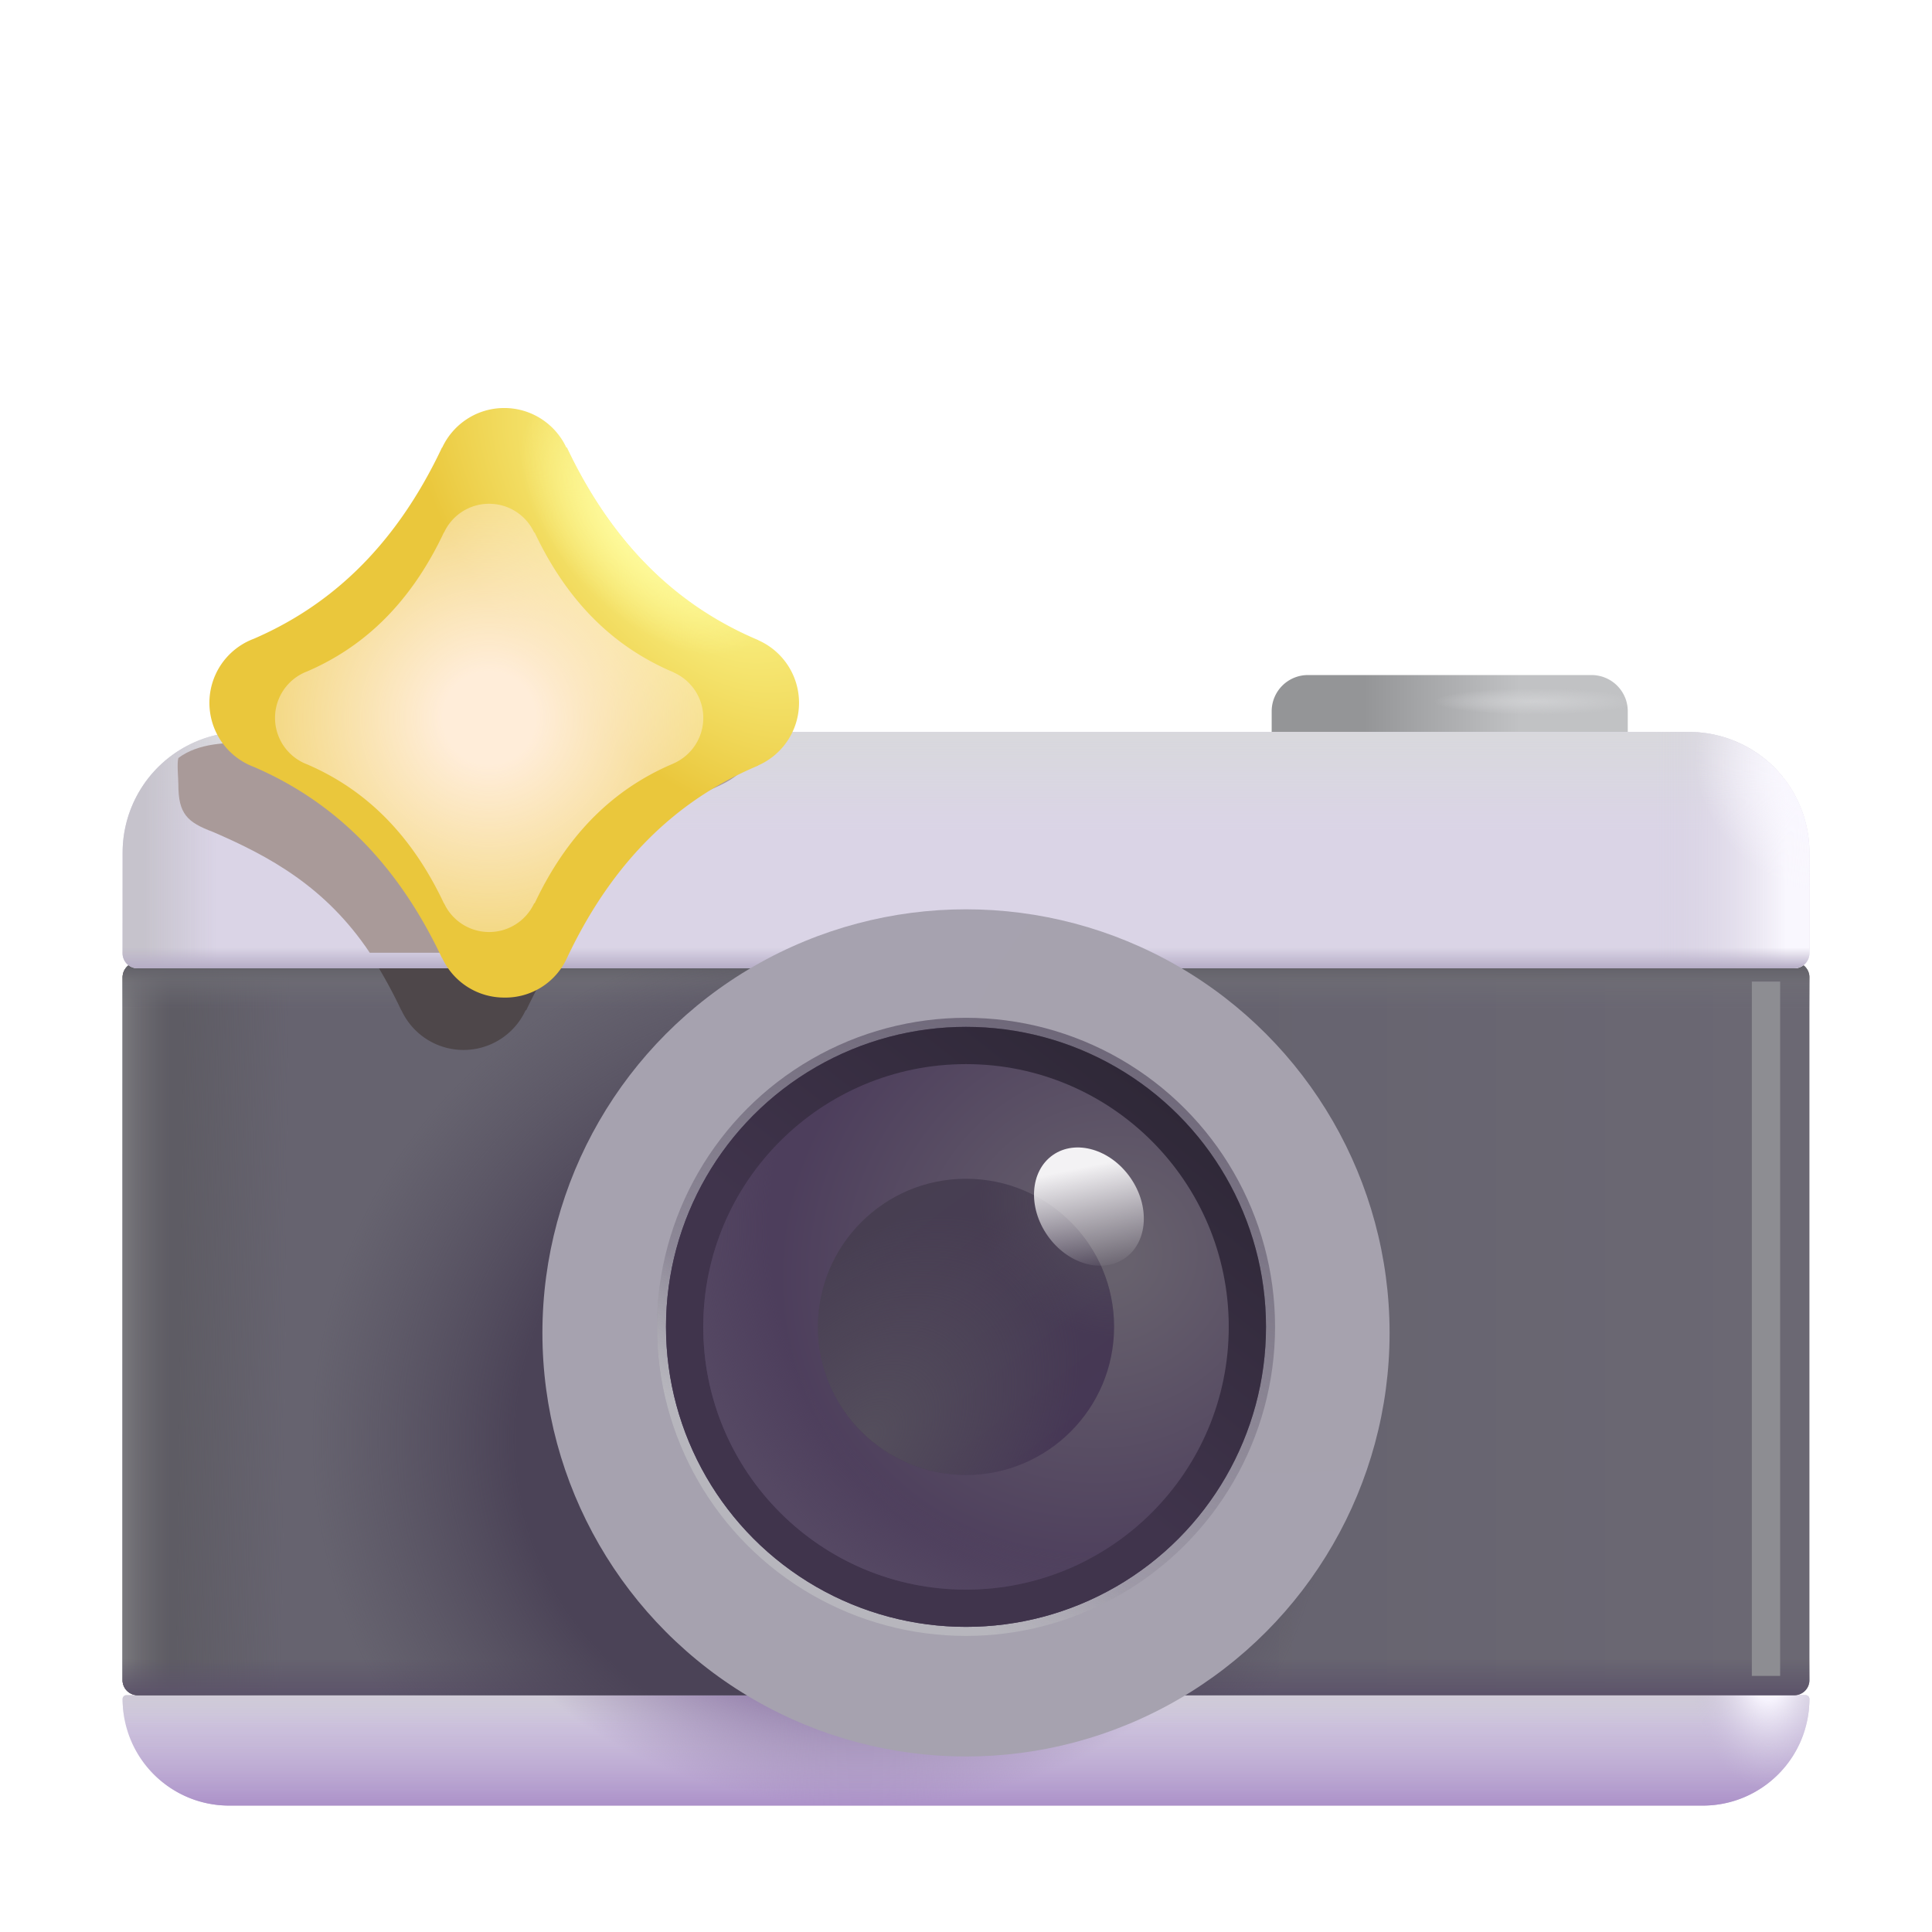 <svg xmlns="http://www.w3.org/2000/svg" width="1em" height="1em" viewBox="0 0 32 32"><g fill="none"><g filter="url(#f214idz)"><path fill="url(#f214id0)" d="M21.063 11.631a.6.6 0 0 1 .6-.6h4.698a.6.6 0 0 1 .6.6v1.088h-5.898z"/><path fill="url(#f214idk)" d="M21.063 11.631a.6.6 0 0 1 .6-.6h4.698a.6.6 0 0 1 .6.6v1.088h-5.898z"/></g><g filter="url(#f214id10)"><path fill="url(#f214id1)" d="M5.078 11.581a.55.55 0 0 1 .55-.55h2.869a.55.55 0 0 1 .55.55v1.138H5.078z"/><path fill="url(#f214idl)" d="M5.078 11.581a.55.55 0 0 1 .55-.55h2.869a.55.55 0 0 1 .55.55v1.138H5.078z"/></g><path fill="url(#f214id2)" d="M2.031 28.141c0 .975.79 1.765 1.765 1.765h24.408c.974 0 1.765-.79 1.765-1.765a.063.063 0 0 0-.063-.063H2.094a.063.063 0 0 0-.063.063"/><path fill="url(#f214id3)" d="M2.031 28.141c0 .975.79 1.765 1.765 1.765h24.408c.974 0 1.765-.79 1.765-1.765a.063.063 0 0 0-.063-.063H2.094a.063.063 0 0 0-.063.063"/><path fill="url(#f214id4)" d="M2.031 28.141c0 .975.79 1.765 1.765 1.765h24.408c.974 0 1.765-.79 1.765-1.765a.063.063 0 0 0-.063-.063H2.094a.063.063 0 0 0-.063.063"/><path fill="url(#f214idm)" d="M2.031 28.141c0 .975.79 1.765 1.765 1.765h24.408c.974 0 1.765-.79 1.765-1.765a.063.063 0 0 0-.063-.063H2.094a.063.063 0 0 0-.063.063"/><path fill="url(#f214idn)" d="M2.031 28.141c0 .975.79 1.765 1.765 1.765h24.408c.974 0 1.765-.79 1.765-1.765a.063.063 0 0 0-.063-.063H2.094a.063.063 0 0 0-.063.063"/><path fill="url(#f214id5)" d="M2.031 16.188a.25.25 0 0 1 .25-.25H29.72a.25.25 0 0 1 .25.25v11.64a.25.25 0 0 1-.25.25H2.28a.25.25 0 0 1-.25-.25z"/><path fill="url(#f214id6)" d="M2.031 16.188a.25.25 0 0 1 .25-.25H29.72a.25.25 0 0 1 .25.25v11.64a.25.25 0 0 1-.25.25H2.28a.25.25 0 0 1-.25-.25z"/><path fill="url(#f214id7)" d="M2.031 16.188a.25.25 0 0 1 .25-.25H29.72a.25.25 0 0 1 .25.25v11.64a.25.25 0 0 1-.25.25H2.28a.25.25 0 0 1-.25-.25z"/><path fill="url(#f214id8)" d="M2.031 16.188a.25.25 0 0 1 .25-.25H29.72a.25.25 0 0 1 .25.25v11.64a.25.25 0 0 1-.25.25H2.28a.25.25 0 0 1-.25-.25z"/><path fill="url(#f214id9)" d="M2.031 16.188a.25.25 0 0 1 .25-.25H29.72a.25.25 0 0 1 .25.25v11.64a.25.25 0 0 1-.25.25H2.28a.25.25 0 0 1-.25-.25z"/><path fill="url(#f214ida)" d="M2.031 16.188a.25.25 0 0 1 .25-.25H29.72a.25.25 0 0 1 .25.25v11.64a.25.25 0 0 1-.25.25H2.28a.25.25 0 0 1-.25-.25z"/><path fill="url(#f214ido)" d="M2.031 16.188a.25.25 0 0 1 .25-.25H29.72a.25.25 0 0 1 .25.25v11.64a.25.25 0 0 1-.25.25H2.28a.25.25 0 0 1-.25-.25z"/><g filter="url(#f214id11)"><path fill="#8d8d92" d="M29.016 16.258h.469v11.5h-.469z"/></g><g filter="url(#f214id12)"><path fill="#4e474a" d="M9.282 15.725q-.302.452-.566 1.008h-.01a1.133 1.133 0 0 1-2.057 0h-.003a8 8 0 0 0-.566-1.008z"/></g><g filter="url(#f214id13)"><path fill="#dad4e6" d="M2.031 14.023a2 2 0 0 1 2-2H27.97a2 2 0 0 1 2 2v1.665a.25.25 0 0 1-.25.25H2.28a.25.25 0 0 1-.25-.25z"/><path fill="url(#f214idb)" d="M2.031 14.023a2 2 0 0 1 2-2H27.97a2 2 0 0 1 2 2v1.665a.25.25 0 0 1-.25.25H2.28a.25.25 0 0 1-.25-.25z"/><path fill="url(#f214idc)" d="M2.031 14.023a2 2 0 0 1 2-2H27.97a2 2 0 0 1 2 2v1.665a.25.25 0 0 1-.25.25H2.28a.25.25 0 0 1-.25-.25z"/><path fill="url(#f214idd)" d="M2.031 14.023a2 2 0 0 1 2-2H27.97a2 2 0 0 1 2 2v1.665a.25.25 0 0 1-.25.25H2.28a.25.25 0 0 1-.25-.25z"/><path fill="url(#f214idp)" d="M2.031 14.023a2 2 0 0 1 2-2H27.97a2 2 0 0 1 2 2v1.665a.25.25 0 0 1-.25.25H2.28a.25.25 0 0 1-.25-.25z"/><path fill="url(#f214ide)" d="M2.031 14.023a2 2 0 0 1 2-2H27.97a2 2 0 0 1 2 2v1.665a.25.25 0 0 1-.25.25H2.28a.25.25 0 0 1-.25-.25z"/></g><g filter="url(#f214id14)"><circle cx="16" cy="21.977" r="7.016" fill="url(#f214idq)"/></g><g filter="url(#f214id15)"><circle cx="16" cy="21.977" r="4.969" stroke="url(#f214idf)" stroke-width="0.3"/><circle cx="16" cy="21.977" r="4.969" stroke="url(#f214idg)" stroke-width="0.3"/></g><circle cx="16" cy="21.977" r="4.969" fill="url(#f214idr)"/><circle cx="16" cy="21.977" r="4.969" fill="url(#f214idh)"/><g filter="url(#f214id16)"><circle cx="16" cy="21.977" r="4.352" fill="url(#f214ids)"/><circle cx="16" cy="21.977" r="4.352" fill="url(#f214idt)"/></g><circle cx="16" cy="21.977" r="2.453" fill="url(#f214idi)"/><circle cx="16" cy="21.977" r="2.453" fill="url(#f214idu)"/><circle cx="16" cy="21.977" r="2.453" fill="url(#f214idv)"/><ellipse cx="18.036" cy="19.985" fill="url(#f214idj)" rx=".837" ry="1.042" transform="rotate(-34.974 18.036 19.985)"/><g filter="url(#f214id17)"><path fill="#a99a99" d="M6.125 15.781c-.729-1.091-1.66-1.597-2.596-2.001c-.43-.161-.575-.301-.575-.787c0-.103-.026-.343 0-.438c.334-.25.787-.257 1.237-.257l8.253-.275c.082.102 0 .089 0 .275c0 .463-.292.612-.69.788v.002c-.969.409-1.803 1.44-2.55 2.693z"/></g><g filter="url(#f214id18)"><path fill="url(#f214idw)" d="M8.102 7.008c.455 0 .848.269 1.028.656h.01c.82 1.738 1.954 2.676 3.169 3.188v.002a1.133 1.133 0 0 1 0 2.073v.003c-1.215.511-2.348 1.449-3.168 3.187a1.12 1.12 0 0 1-1.04.656a1.13 1.13 0 0 1-1.027-.656H7.07c-.808-1.714-1.92-2.649-3.116-3.165a1.133 1.133 0 0 1 0-2.122c1.195-.517 2.308-1.452 3.116-3.166h.004c.18-.387.572-.656 1.028-.656"/><path fill="url(#f214idx)" d="M8.102 7.008c.455 0 .848.269 1.028.656h.01c.82 1.738 1.954 2.676 3.169 3.188v.002a1.133 1.133 0 0 1 0 2.073v.003c-1.215.511-2.348 1.449-3.168 3.187a1.12 1.12 0 0 1-1.04.656a1.13 1.13 0 0 1-1.027-.656H7.07c-.808-1.714-1.92-2.649-3.116-3.165a1.133 1.133 0 0 1 0-2.122c1.195-.517 2.308-1.452 3.116-3.166h.004c.18-.387.572-.656 1.028-.656"/></g><g filter="url(#f214id19)"><path fill="url(#f214idy)" d="M8.102 8.344c.33 0 .616.195.746.477h.008c.596 1.262 1.42 1.943 2.302 2.315v.002a.823.823 0 0 1 0 1.506v.001c-.883.372-1.706 1.053-2.302 2.316h-.008a.823.823 0 0 1-1.493 0h-.003c-.587-1.245-1.395-1.925-2.263-2.3a.823.823 0 0 1 0-1.541c.868-.375 1.676-1.055 2.263-2.3h.003a.82.82 0 0 1 .747-.476"/></g><defs><linearGradient id="f214id0" x1="21.406" x2="27.438" y1="11.875" y2="11.875" gradientUnits="userSpaceOnUse"><stop offset=".197" stop-color="#949597"/><stop offset=".624" stop-color="#c1c2c4"/></linearGradient><linearGradient id="f214id1" x1="5.309" x2="9.368" y1="11.875" y2="11.875" gradientUnits="userSpaceOnUse"><stop offset=".197" stop-color="#949597"/><stop offset=".624" stop-color="#c1c2c4"/></linearGradient><linearGradient id="f214id2" x1="16" x2="16" y1="28.078" y2="29.906" gradientUnits="userSpaceOnUse"><stop stop-color="#cfc6de"/><stop offset="1" stop-color="#c3b4d7"/></linearGradient><linearGradient id="f214id3" x1="17.375" x2="17.375" y1="29.906" y2="28.5" gradientUnits="userSpaceOnUse"><stop stop-color="#ac91c9"/><stop offset="1" stop-color="#c2b3d6" stop-opacity="0"/></linearGradient><linearGradient id="f214id4" x1="16" x2="16" y1="28.078" y2="28.594" gradientUnits="userSpaceOnUse"><stop stop-color="#cfcbd7"/><stop offset="1" stop-color="#cfcbd7" stop-opacity="0"/></linearGradient><linearGradient id="f214id5" x1="20.281" x2="29.281" y1="22.008" y2="22.008" gradientUnits="userSpaceOnUse"><stop stop-color="#66636f"/><stop offset="1" stop-color="#6b6873"/></linearGradient><linearGradient id="f214id6" x1="2.031" x2="4.719" y1="23.688" y2="23.719" gradientUnits="userSpaceOnUse"><stop offset=".342" stop-color="#5e5c64"/><stop offset="1" stop-color="#5e5c64" stop-opacity="0"/></linearGradient><linearGradient id="f214id7" x1="1.688" x2="2.844" y1="22.188" y2="22.188" gradientUnits="userSpaceOnUse"><stop stop-color="#8f8f91"/><stop offset="1" stop-color="#6d6c71" stop-opacity="0"/></linearGradient><linearGradient id="f214id8" x1="16" x2="16" y1="15.938" y2="16.688" gradientUnits="userSpaceOnUse"><stop stop-color="#706f76"/><stop offset="1" stop-color="#706f76" stop-opacity="0"/></linearGradient><linearGradient id="f214id9" x1="16" x2="16" y1="15.938" y2="16.266" gradientUnits="userSpaceOnUse"><stop stop-color="#5f5e65"/><stop offset="1" stop-color="#5f5e65" stop-opacity="0"/></linearGradient><linearGradient id="f214ida" x1="19.313" x2="19.313" y1="28.078" y2="27.469" gradientUnits="userSpaceOnUse"><stop stop-color="#5c536a"/><stop offset="1" stop-color="#5c536a" stop-opacity="0"/></linearGradient><linearGradient id="f214idb" x1="16" x2="16" y1="12.023" y2="13.656" gradientUnits="userSpaceOnUse"><stop stop-color="#d8d8dc"/><stop offset="1" stop-color="#d8d8dc" stop-opacity="0"/></linearGradient><linearGradient id="f214idc" x1="2.031" x2="3.594" y1="15.344" y2="15.344" gradientUnits="userSpaceOnUse"><stop offset=".22" stop-color="#c6c3cc"/><stop offset="1" stop-color="#c6c3cc" stop-opacity="0"/></linearGradient><linearGradient id="f214idd" x1="29.969" x2="27.406" y1="15.594" y2="15.594" gradientUnits="userSpaceOnUse"><stop offset=".15" stop-color="#f9f7fe"/><stop offset="1" stop-color="#d3cddd" stop-opacity="0"/></linearGradient><linearGradient id="f214ide" x1="17.625" x2="17.625" y1="15.938" y2="15.594" gradientUnits="userSpaceOnUse"><stop stop-color="#b6adc6"/><stop offset="1" stop-color="#b6adc6" stop-opacity="0"/></linearGradient><linearGradient id="f214idf" x1="19.281" x2="16" y1="16.781" y2="26.945" gradientUnits="userSpaceOnUse"><stop stop-color="#6a6375"/><stop offset="1" stop-color="#6a6375" stop-opacity="0"/></linearGradient><linearGradient id="f214idg" x1="12.844" x2="14.656" y1="25.813" y2="23.344" gradientUnits="userSpaceOnUse"><stop offset=".363" stop-color="#b7b6bd"/><stop offset="1" stop-color="#b7b6bd" stop-opacity="0"/></linearGradient><linearGradient id="f214idh" x1="19.438" x2="12.5" y1="17.008" y2="25.875" gradientUnits="userSpaceOnUse"><stop stop-color="#2c2634"/><stop offset=".599" stop-color="#40344c"/></linearGradient><linearGradient id="f214idi" x1="17.281" x2="14.063" y1="24.25" y2="19.969" gradientUnits="userSpaceOnUse"><stop stop-color="#463755"/><stop offset="1" stop-color="#473f51"/></linearGradient><linearGradient id="f214idj" x1="18.475" x2="17.739" y1="19.357" y2="21.054" gradientUnits="userSpaceOnUse"><stop offset=".051" stop-color="#f3f2f4"/><stop offset="1" stop-color="#f3f2f4" stop-opacity="0"/></linearGradient><radialGradient id="f214idk" cx="0" cy="0" r="1" gradientTransform="matrix(0 .219 -1.688 0 25.438 11.469)" gradientUnits="userSpaceOnUse"><stop stop-color="#cfd0d2"/><stop offset="1" stop-color="#cfd0d2" stop-opacity="0"/></radialGradient><radialGradient id="f214idl" cx="0" cy="0" r="1" gradientTransform="matrix(0 .219 -1.135 0 8.022 11.469)" gradientUnits="userSpaceOnUse"><stop stop-color="#cfd0d2"/><stop offset="1" stop-color="#cfd0d2" stop-opacity="0"/></radialGradient><radialGradient id="f214idm" cx="0" cy="0" r="1" gradientTransform="matrix(0 1.937 -1.255 0 29.281 27.688)" gradientUnits="userSpaceOnUse"><stop offset=".242" stop-color="#f7f4fe"/><stop offset="1" stop-color="#c8bcdb" stop-opacity="0"/></radialGradient><radialGradient id="f214idn" cx="0" cy="0" r="1" gradientTransform="matrix(0 4.594 -6.483 0 14.25 25.313)" gradientUnits="userSpaceOnUse"><stop offset=".645" stop-color="#9884af"/><stop offset="1" stop-color="#9884af" stop-opacity="0"/></radialGradient><radialGradient id="f214ido" cx="0" cy="0" r="1" gradientTransform="rotate(53.678 -16.81 25.417)scale(8.494 8.462)" gradientUnits="userSpaceOnUse"><stop offset=".597" stop-color="#4b4357"/><stop offset="1" stop-color="#524c5d" stop-opacity="0"/></radialGradient><radialGradient id="f214idp" cx="0" cy="0" r="1" gradientTransform="rotate(135.463 12.367 12.527)scale(1.71 2.076)" gradientUnits="userSpaceOnUse"><stop offset=".15" stop-color="#f9f7fe"/><stop offset="1" stop-color="#f9f7fe" stop-opacity="0"/></radialGradient><radialGradient id="f214idq" cx="0" cy="0" r="1" gradientTransform="rotate(143.867 7.624 12.825)scale(11.182)" gradientUnits="userSpaceOnUse"><stop stop-color="#a6a2ae"/><stop offset="1" stop-color="#a6a2af"/></radialGradient><radialGradient id="f214idr" cx="0" cy="0" r="1" gradientTransform="rotate(143.911 5.995 13.377)scale(6.419 5.998)" gradientUnits="userSpaceOnUse"><stop offset=".068" stop-color="#67616d"/><stop offset="1" stop-color="#4d3e5c"/></radialGradient><radialGradient id="f214ids" cx="0" cy="0" r="1" gradientTransform="matrix(-4.543 3.312 -3.094 -4.245 18.381 20.82)" gradientUnits="userSpaceOnUse"><stop offset=".068" stop-color="#67616d"/><stop offset="1" stop-color="#4d3e5c"/></radialGradient><radialGradient id="f214idt" cx="0" cy="0" r="1" gradientTransform="rotate(147.397 6.24 12.765)scale(7.308 7.071)" gradientUnits="userSpaceOnUse"><stop offset=".78" stop-color="#554863" stop-opacity="0"/><stop offset=".985" stop-color="#554863"/></radialGradient><radialGradient id="f214idu" cx="0" cy="0" r="1" gradientTransform="rotate(-48.614 33.548 -4.007)scale(4.207 2.885)" gradientUnits="userSpaceOnUse"><stop stop-color="#544e5c"/><stop offset="1" stop-color="#544e5c" stop-opacity="0"/></radialGradient><radialGradient id="f214idv" cx="0" cy="0" r="1" gradientTransform="rotate(146.088 6.192 12.766)scale(2.24)" gradientUnits="userSpaceOnUse"><stop stop-color="#544e5c"/><stop offset="1" stop-color="#544e5c" stop-opacity="0"/></radialGradient><radialGradient id="f214idw" cx="0" cy="0" r="1" gradientTransform="matrix(-2.75 2.25 -3.937 -4.813 11.188 8.813)" gradientUnits="userSpaceOnUse"><stop stop-color="#ffff9c"/><stop offset="1" stop-color="#eac73c"/></radialGradient><radialGradient id="f214idx" cx="0" cy="0" r="1" gradientTransform="matrix(-1.062 1 -1.816 -1.93 10.469 8.938)" gradientUnits="userSpaceOnUse"><stop offset=".172" stop-color="#fffca0"/><stop offset="1" stop-color="#fffca0" stop-opacity="0"/></radialGradient><radialGradient id="f214idy" cx="0" cy="0" r="1" gradientTransform="rotate(90 -1.895 9.996)scale(6.047)" gradientUnits="userSpaceOnUse"><stop offset=".127" stop-color="#ffedd9"/><stop offset="1" stop-color="#ffedd9" stop-opacity="0"/></radialGradient><filter id="f214idz" width="5.898" height="1.837" x="21.063" y="11.031" color-interpolation-filters="sRGB" filterUnits="userSpaceOnUse"><feFlood flood-opacity="0" result="BackgroundImageFix"/><feBlend in="SourceGraphic" in2="BackgroundImageFix" result="shape"/><feColorMatrix in="SourceAlpha" result="hardAlpha" values="0 0 0 0 0 0 0 0 0 0 0 0 0 0 0 0 0 0 127 0"/><feOffset dy=".15"/><feGaussianBlur stdDeviation=".2"/><feComposite in2="hardAlpha" k2="-1" k3="1" operator="arithmetic"/><feColorMatrix values="0 0 0 0 0.702 0 0 0 0 0.71 0 0 0 0 0.714 0 0 0 1 0"/><feBlend in2="shape" result="effect1_innerShadow_18_20289"/></filter><filter id="f214id10" width="3.969" height="1.837" x="5.078" y="11.031" color-interpolation-filters="sRGB" filterUnits="userSpaceOnUse"><feFlood flood-opacity="0" result="BackgroundImageFix"/><feBlend in="SourceGraphic" in2="BackgroundImageFix" result="shape"/><feColorMatrix in="SourceAlpha" result="hardAlpha" values="0 0 0 0 0 0 0 0 0 0 0 0 0 0 0 0 0 0 127 0"/><feOffset dy=".15"/><feGaussianBlur stdDeviation=".2"/><feComposite in2="hardAlpha" k2="-1" k3="1" operator="arithmetic"/><feColorMatrix values="0 0 0 0 0.702 0 0 0 0 0.71 0 0 0 0 0.714 0 0 0 1 0"/><feBlend in2="shape" result="effect1_innerShadow_18_20289"/></filter><filter id="f214id11" width="1.769" height="12.8" x="28.366" y="15.608" color-interpolation-filters="sRGB" filterUnits="userSpaceOnUse"><feFlood flood-opacity="0" result="BackgroundImageFix"/><feBlend in="SourceGraphic" in2="BackgroundImageFix" result="shape"/><feGaussianBlur result="effect1_foregroundBlur_18_20289" stdDeviation=".325"/></filter><filter id="f214id12" width="4.503" height="2.964" x="5.43" y="15.075" color-interpolation-filters="sRGB" filterUnits="userSpaceOnUse"><feFlood flood-opacity="0" result="BackgroundImageFix"/><feBlend in="SourceGraphic" in2="BackgroundImageFix" result="shape"/><feGaussianBlur result="effect1_foregroundBlur_18_20289" stdDeviation=".325"/></filter><filter id="f214id13" width="27.938" height="4.014" x="2.031" y="12.023" color-interpolation-filters="sRGB" filterUnits="userSpaceOnUse"><feFlood flood-opacity="0" result="BackgroundImageFix"/><feBlend in="SourceGraphic" in2="BackgroundImageFix" result="shape"/><feColorMatrix in="SourceAlpha" result="hardAlpha" values="0 0 0 0 0 0 0 0 0 0 0 0 0 0 0 0 0 0 127 0"/><feOffset dy=".1"/><feGaussianBlur stdDeviation=".15"/><feComposite in2="hardAlpha" k2="-1" k3="1" operator="arithmetic"/><feColorMatrix values="0 0 0 0 0.796 0 0 0 0 0.8 0 0 0 0 0.804 0 0 0 1 0"/><feBlend in2="shape" result="effect1_innerShadow_18_20289"/></filter><filter id="f214id14" width="14.331" height="14.331" x="8.834" y="14.811" color-interpolation-filters="sRGB" filterUnits="userSpaceOnUse"><feFlood flood-opacity="0" result="BackgroundImageFix"/><feBlend in="SourceGraphic" in2="BackgroundImageFix" result="shape"/><feColorMatrix in="SourceAlpha" result="hardAlpha" values="0 0 0 0 0 0 0 0 0 0 0 0 0 0 0 0 0 0 127 0"/><feOffset dy="-.15"/><feGaussianBlur stdDeviation=".075"/><feComposite in2="hardAlpha" k2="-1" k3="1" operator="arithmetic"/><feColorMatrix values="0 0 0 0 0.545 0 0 0 0 0.529 0 0 0 0 0.58 0 0 0 1 0"/><feBlend in2="shape" result="effect1_innerShadow_18_20289"/><feColorMatrix in="SourceAlpha" result="hardAlpha" values="0 0 0 0 0 0 0 0 0 0 0 0 0 0 0 0 0 0 127 0"/><feOffset dx=".15"/><feGaussianBlur stdDeviation=".075"/><feComposite in2="hardAlpha" k2="-1" k3="1" operator="arithmetic"/><feColorMatrix values="0 0 0 0 0.565 0 0 0 0 0.549 0 0 0 0 0.6 0 0 0 1 0"/><feBlend in2="effect1_innerShadow_18_20289" result="effect2_innerShadow_18_20289"/><feColorMatrix in="SourceAlpha" result="hardAlpha" values="0 0 0 0 0 0 0 0 0 0 0 0 0 0 0 0 0 0 127 0"/><feOffset dy=".15"/><feGaussianBlur stdDeviation=".075"/><feComposite in2="hardAlpha" k2="-1" k3="1" operator="arithmetic"/><feColorMatrix values="0 0 0 0 0.62 0 0 0 0 0.624 0 0 0 0 0.631 0 0 0 1 0"/><feBlend in2="effect2_innerShadow_18_20289" result="effect3_innerShadow_18_20289"/><feColorMatrix in="SourceAlpha" result="hardAlpha" values="0 0 0 0 0 0 0 0 0 0 0 0 0 0 0 0 0 0 127 0"/><feOffset dx="-.15" dy=".1"/><feGaussianBlur stdDeviation=".125"/><feComposite in2="hardAlpha" k2="-1" k3="1" operator="arithmetic"/><feColorMatrix values="0 0 0 0 0.804 0 0 0 0 0.804 0 0 0 0 0.824 0 0 0 1 0"/><feBlend in2="effect3_innerShadow_18_20289" result="effect4_innerShadow_18_20289"/></filter><filter id="f214id15" width="11.037" height="11.037" x="10.481" y="16.458" color-interpolation-filters="sRGB" filterUnits="userSpaceOnUse"><feFlood flood-opacity="0" result="BackgroundImageFix"/><feBlend in="SourceGraphic" in2="BackgroundImageFix" result="shape"/><feGaussianBlur result="effect1_foregroundBlur_18_20289" stdDeviation=".2"/></filter><filter id="f214id16" width="10.203" height="10.203" x="10.898" y="16.875" color-interpolation-filters="sRGB" filterUnits="userSpaceOnUse"><feFlood flood-opacity="0" result="BackgroundImageFix"/><feBlend in="SourceGraphic" in2="BackgroundImageFix" result="shape"/><feGaussianBlur result="effect1_foregroundBlur_18_20289" stdDeviation=".375"/></filter><filter id="f214id17" width="11.038" height="5.258" x="2.192" y="11.273" color-interpolation-filters="sRGB" filterUnits="userSpaceOnUse"><feFlood flood-opacity="0" result="BackgroundImageFix"/><feBlend in="SourceGraphic" in2="BackgroundImageFix" result="shape"/><feGaussianBlur result="effect1_foregroundBlur_18_20289" stdDeviation=".375"/></filter><filter id="f214id18" width="10.016" height="10.016" x="3.219" y="6.758" color-interpolation-filters="sRGB" filterUnits="userSpaceOnUse"><feFlood flood-opacity="0" result="BackgroundImageFix"/><feBlend in="SourceGraphic" in2="BackgroundImageFix" result="shape"/><feColorMatrix in="SourceAlpha" result="hardAlpha" values="0 0 0 0 0 0 0 0 0 0 0 0 0 0 0 0 0 0 127 0"/><feOffset dx=".25" dy="-.25"/><feGaussianBlur stdDeviation=".375"/><feComposite in2="hardAlpha" k2="-1" k3="1" operator="arithmetic"/><feColorMatrix values="0 0 0 0 0.824 0 0 0 0 0.667 0 0 0 0 0.255 0 0 0 1 0"/><feBlend in2="shape" result="effect1_innerShadow_18_20289"/></filter><filter id="f214id19" width="10.094" height="10.094" x="3.055" y="6.844" color-interpolation-filters="sRGB" filterUnits="userSpaceOnUse"><feFlood flood-opacity="0" result="BackgroundImageFix"/><feBlend in="SourceGraphic" in2="BackgroundImageFix" result="shape"/><feGaussianBlur result="effect1_foregroundBlur_18_20289" stdDeviation=".75"/></filter></defs></g></svg>